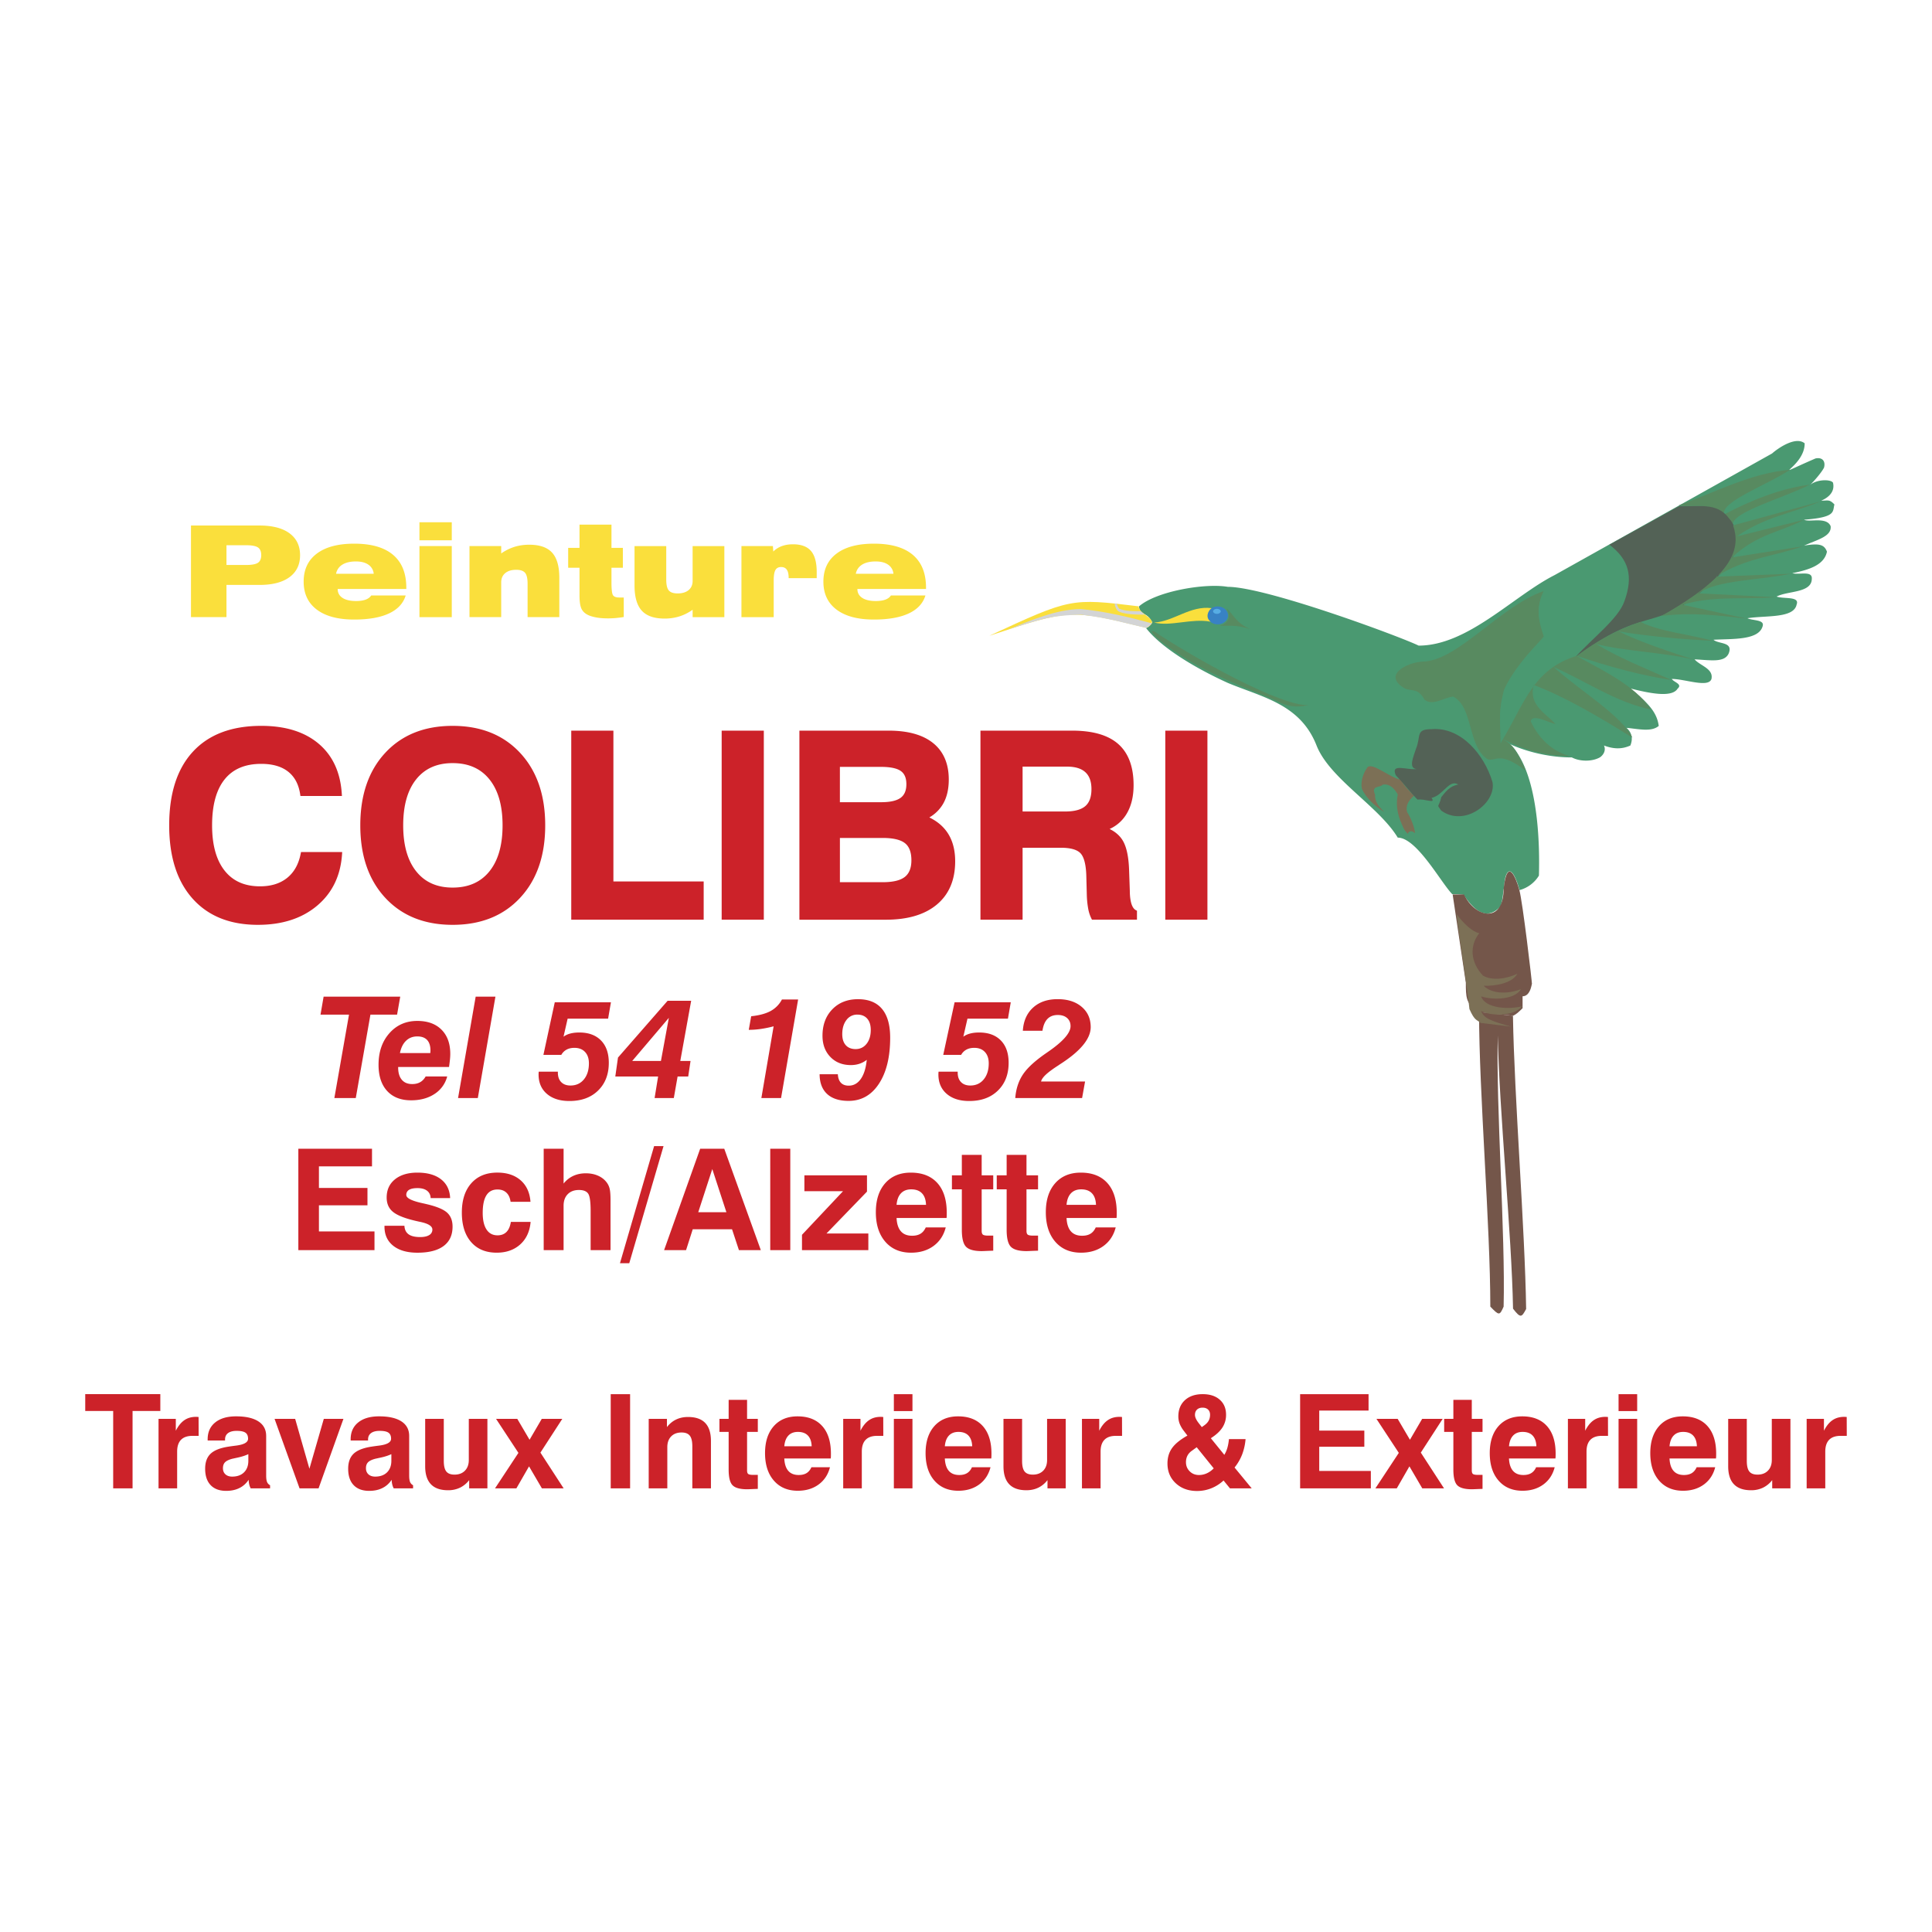 <svg xmlns="http://www.w3.org/2000/svg" width="2500" height="2500" viewBox="0 0 192.756 192.756"><path fill-rule="evenodd" clip-rule="evenodd" fill="#fff" d="M0 0h192.756v192.756H0V0z"/><path d="M19.054 61.572v-9.141h6.835c1.293 0 2.292.258 2.995.775.702.518 1.054 1.248 1.054 2.191 0 .939-.352 1.667-1.054 2.185-.703.517-1.701.776-2.995.776h-3.294v3.213h-3.541v.001zm5.482-7.175h-1.941v1.972h1.941c.577 0 .975-.073 1.196-.219.221-.146.331-.401.331-.764 0-.367-.11-.623-.331-.77-.221-.146-.619-.219-1.196-.219zm15.94 5.012c-.239.787-.793 1.385-1.663 1.792-.869.408-2.027.612-3.474.612-1.607 0-2.849-.33-3.727-.989-.877-.66-1.316-1.591-1.316-2.793 0-1.208.439-2.141 1.316-2.8.878-.66 2.12-.989 3.727-.989 1.706 0 2.999.372 3.878 1.115.879.744 1.32 1.836 1.32 3.279v.124h-6.848c0 .383.161.68.482.89s.772.315 1.354.315c.383 0 .703-.047.958-.142s.439-.232.55-.414h3.443zm-6.947-2.163h3.758a1.224 1.224 0 0 0-.532-.908c-.309-.215-.723-.322-1.242-.322-.561 0-1.01.105-1.35.315a1.35 1.35 0 0 0-.634.915zm58.801 2.163c-.239.787-.793 1.385-1.663 1.792s-2.027.612-3.474.612c-1.607 0-2.849-.33-3.727-.989-.877-.66-1.316-1.591-1.316-2.793 0-1.208.439-2.141 1.316-2.8.877-.66 2.12-.989 3.727-.989 1.706 0 2.999.372 3.878 1.115s1.319 1.836 1.319 3.279v.124h-6.848c0 .383.161.68.482.89.321.21.772.315 1.354.315.383 0 .702-.047.958-.142.255-.095.439-.232.55-.414h3.444zm-6.947-2.163h3.757a1.223 1.223 0 0 0-.531-.908c-.309-.215-.723-.322-1.242-.322-.561 0-1.011.105-1.351.315-.34.211-.551.516-.633.915zm-16.28 3.591c-.42.297-.86.517-1.319.662a4.922 4.922 0 0 1-1.48.216c-1.038 0-1.797-.265-2.277-.794-.48-.53-.72-1.367-.72-2.512v-3.925h3.164v3.332c0 .527.085.891.254 1.09.169.2.463.3.884.3.465 0 .831-.112 1.097-.334.266-.223.398-.529.398-.921v-3.467h3.165v7.089h-3.165v-.736h-.001zm-22.262.735v-7.089h3.164v.735a4.81 4.81 0 0 1 1.323-.658c.457-.142.95-.213 1.477-.213 1.039 0 1.798.264 2.278.791s.72 1.364.72 2.509v3.924h-3.165V58.24c0-.527-.084-.891-.253-1.091-.169-.2-.464-.3-.884-.3-.466 0-.831.111-1.097.334-.266.222-.399.529-.399.921v3.467h-3.164v.001zm27.133 0v-7.089h3.14l.037.544c.239-.239.523-.419.853-.541.329-.121.7-.182 1.112-.182.815 0 1.414.222 1.795.665s.572 1.142.572 2.098v.618h-2.8v-.049c0-.359-.062-.625-.186-.801-.124-.175-.311-.263-.562-.263-.268 0-.458.102-.572.303-.113.202-.17.548-.17 1.038v3.659h-3.219zm-11.743-.012c-.276.045-.544.079-.804.102-.26.022-.511.034-.754.034-.392 0-.744-.023-1.057-.071s-.593-.121-.84-.219c-.35-.145-.598-.354-.742-.63-.144-.276-.216-.728-.216-1.354v-2.775h-1.131v-1.984h1.131v-2.318h3.189v2.318h1.137v1.984h-1.137v1.471c0 .701.052 1.125.155 1.273.103.148.309.223.618.223h.452v1.946h-.001zm-20.383.012v-7.089h3.226v7.089h-3.226zm0-7.669v-1.799h3.226v1.799h-3.226z" fill-rule="evenodd" clip-rule="evenodd" fill="#fadf3c"/><path d="M19.054 61.572v-9.141h6.835c1.293 0 2.292.258 2.995.775.702.518 1.054 1.248 1.054 2.191 0 .939-.352 1.667-1.054 2.185-.703.517-1.701.776-2.995.776h-3.294v3.213h-3.541v.001m5.482-7.175h-1.941v1.972h1.941c.577 0 .975-.073 1.196-.219.221-.146.331-.401.331-.764 0-.367-.11-.623-.331-.77-.221-.146-.619-.219-1.196-.219m15.94 5.012c-.239.787-.793 1.385-1.663 1.792-.869.408-2.027.612-3.474.612-1.607 0-2.849-.33-3.727-.989-.877-.66-1.316-1.591-1.316-2.793 0-1.208.439-2.141 1.316-2.8.878-.66 2.12-.989 3.727-.989 1.706 0 2.999.372 3.878 1.115.879.744 1.32 1.836 1.32 3.279v.124h-6.848c0 .383.161.68.482.89s.772.315 1.354.315c.383 0 .703-.047.958-.142s.439-.232.55-.414h3.443m-6.947-2.163h3.758a1.224 1.224 0 0 0-.532-.908c-.309-.215-.723-.322-1.242-.322-.561 0-1.01.105-1.35.315a1.35 1.35 0 0 0-.634.915m58.801 2.163c-.239.787-.793 1.385-1.663 1.792s-2.027.612-3.474.612c-1.607 0-2.849-.33-3.727-.989-.877-.66-1.316-1.591-1.316-2.793 0-1.208.439-2.141 1.316-2.8.877-.66 2.12-.989 3.727-.989 1.706 0 2.999.372 3.878 1.115s1.319 1.836 1.319 3.279v.124h-6.848c0 .383.161.68.482.89.321.21.772.315 1.354.315.383 0 .702-.047.958-.142.255-.095.439-.232.55-.414h3.444m-6.947-2.163h3.757a1.223 1.223 0 0 0-.531-.908c-.309-.215-.723-.322-1.242-.322-.561 0-1.011.105-1.351.315-.34.211-.551.516-.633.915m-16.28 3.591c-.42.297-.86.517-1.319.662a4.922 4.922 0 0 1-1.48.216c-1.038 0-1.797-.265-2.277-.794-.48-.53-.72-1.367-.72-2.512v-3.925h3.164v3.332c0 .527.085.891.254 1.09.169.2.463.3.884.3.465 0 .831-.112 1.097-.334.266-.223.398-.529.398-.921v-3.467h3.165v7.089h-3.165v-.736h-.001m-22.262.735v-7.089h3.164v.735a4.81 4.81 0 0 1 1.323-.658c.457-.142.95-.213 1.477-.213 1.039 0 1.798.264 2.278.791s.72 1.364.72 2.509v3.924h-3.165V58.24c0-.527-.084-.891-.253-1.091-.169-.2-.464-.3-.884-.3-.466 0-.831.111-1.097.334-.266.222-.399.529-.399.921v3.467h-3.164v.001m27.133 0v-7.089h3.14l.037.544c.239-.239.523-.419.853-.541.329-.121.7-.182 1.112-.182.815 0 1.414.222 1.795.665s.572 1.142.572 2.098v.618h-2.8v-.049c0-.359-.062-.625-.186-.801-.124-.175-.311-.263-.562-.263-.268 0-.458.102-.572.303-.113.202-.17.548-.17 1.038v3.659h-3.219m-11.743-.012c-.276.045-.544.079-.804.102-.26.022-.511.034-.754.034-.392 0-.744-.023-1.057-.071s-.593-.121-.84-.219c-.35-.145-.598-.354-.742-.63-.144-.276-.216-.728-.216-1.354v-2.775h-1.131v-1.984h1.131v-2.318h3.189v2.318h1.137v1.984h-1.137v1.471c0 .701.052 1.125.155 1.273.103.148.309.223.618.223h.452v1.946h-.001m-20.383.012v-7.089h3.226v7.089h-3.226m0-7.669v-1.799h3.226v1.799h-3.226z" fill="none" stroke="#39393c" stroke-width="0" stroke-linecap="square" stroke-linejoin="bevel" stroke-miterlimit="2.613"/><path d="M156.822 75.567c-1.867.011-4.152-.411-6.18-1.324.27.208.541.506 1.016 1.342 1.834 3.233 1.967 8.84 1.881 11.774a3.258 3.258 0 0 1-1.934 1.447c-.799-2.851-1.48-2.041-1.545-.194-.119.194-.064 1.112-.377 1.847-1.232 1.285-2.398.691-3.662-1.188-.551-.064-.723-.064-1.133-.064-1.135-1.166-3.543-5.637-5.434-5.637-1.891-3.131-6.793-5.875-8.1-9.19-1.631-4.157-5.443-4.816-8.867-6.252-3.023-1.372-6.545-3.413-8.143-5.465.539-.194.734-.853.604-.583-.463-1.026-1.197-.659-1.316-1.577 1.717-1.512 6.588-2.343 8.855-1.955 3.824 0 17.248 4.979 19.051 5.864 4.904 0 9.43-4.936 13.57-7.038l21.691-12.131c.596-.529 2.355-1.75 3.252-1.015.033 2.419-4.072 3.747 1.08 1.512.713-.151 1.016.303.854.907-.205.442-1.027 1.393-1.395 1.739.682-.583 2.074-.583 2.291-.227.031.184.303 1.145-1.178 1.793.691 0 .82-.151 1.318.378-.195.734.184 1.274-3.031 1.522.516.28 2.242-.323 2.652.638.129 1.037-1.361 1.361-2.646 1.944 1.523-.248 2.01-.108 2.279.604-.27 1.339-1.793 1.814-3.455 2.149.691.194 2.02-.292 1.943.572-.021 1.425-2.42 1.177-3.51 1.76.691.259 2.322-.054 1.998.789-.27 1.404-3.057 1.08-4.904 1.372.498.259 1.719.119 1.514.788-.389 1.437-3.047 1.253-4.904 1.361.496.454 1.998.173 1.512 1.372-.432.939-1.814.658-3.402.583.562.648 1.902.918 1.686 1.955-.291.917-2.635 0-3.953 0 .195.334 1.102.507.572.972-.594.961-3.014.399-4.707-.021 1.543 1.285 2.635 2.224 2.828 3.736-.744.626-1.998.302-3.207.194.572.529.627 1.123.377 1.76-.885.4-1.717.346-2.635 0 .205.443 0 .886-.379 1.167-.764.452-2.016.452-2.827.02z" fill-rule="evenodd" clip-rule="evenodd" fill="#4a9971" stroke="#39393c" stroke-width="0" stroke-linecap="square" stroke-linejoin="bevel" stroke-miterlimit="2.613"/><path d="M149.855 69.73c.053-.286.117-.581.195-.891.852-1.944 2.494-3.521 3.975-5.335-.422-1.695-.887-2.429-.012-4.536-4.428 1.566-8.586 7.009-12.117 7.041-1.566.098-3.965 1.35-1.793 2.646.67.378 1.34-.107 2.008 1.134.789.702 1.924-.194 2.873-.292 2.031 1.047 1.416 4.979 3.436 6.253.842.27 1.123-.886 3.801 1.134-.627-1.404-1.188-2.657-2.396-3.197-.18-1.39-.225-2.55.03-3.957z" fill-rule="evenodd" clip-rule="evenodd" fill="#588a60" stroke="#39393c" stroke-width="0" stroke-linecap="square" stroke-linejoin="bevel" stroke-miterlimit="2.613"/><path d="M121.484 62.295c-.572 0-1.037-.41-1.037-.896 0-.497.465-.896 1.037-.896s1.037.399 1.037.896c0 .486-.464.896-1.037.896z" fill-rule="evenodd" clip-rule="evenodd" fill="#3882c4" stroke="#39393c" stroke-width="0" stroke-linecap="square" stroke-linejoin="bevel" stroke-miterlimit="2.613"/><path d="M120.879 60.675c-.355.259-.648.929-.098 1.35-1.91-.356-3.996.507-5.637.086 1.934-.097 3.608-1.716 5.735-1.436z" fill-rule="evenodd" clip-rule="evenodd" fill="#fadf3c" stroke="#39393c" stroke-width="0" stroke-linecap="square" stroke-linejoin="bevel" stroke-miterlimit="2.613"/><path d="M139.812 77.802c-1.07-.151-2.852-1.75-3.371-1.263-.484.669-.691 1.458-.572 2.138.422.983 1.438 1.857 2.258 2.343-.562-.529-.982-1.037-.939-1.75-.422-.95.518-.659.766-.983.67-.119 1.156.346 1.502.983-.215 1.004-.021 2.03.389 2.926.248.583.217.562.605.994.119-.334.443-.324.734-.065-.064-.594-.422-1.544-.799-2.105-.174-.659.172-1.188.691-1.631-.465-.474-1.07-1.057-1.264-1.587z" fill-rule="evenodd" clip-rule="evenodd" fill="#7c7056" stroke="#39393c" stroke-width="0" stroke-linecap="square" stroke-linejoin="bevel" stroke-miterlimit="2.613"/><path d="M142.824 72.749c-1.619 0-1.035.691-1.543 1.933-.26.81-.801 1.987.064 2.041-.973.141-2.646-.626-2.084.626 1.004 1.048 1.35 1.599 2.17 2.43.723-.119 1.869.475 1.393-.173 1.178-.249 1.762-1.912 2.668-1.329-.875.141-1.285.756-1.695 1.253-.248 1.123-.529.615 0 1.35 2.332 1.674 5.508-.777 5.109-2.851-.822-2.764-3.166-5.529-6.082-5.28z" fill-rule="evenodd" clip-rule="evenodd" fill="#536256" stroke="#39393c" stroke-width="0" stroke-linecap="square" stroke-linejoin="bevel" stroke-miterlimit="2.613"/><path fill="none" stroke="#39393c" stroke-width="0" stroke-linecap="square" stroke-linejoin="bevel" stroke-miterlimit="2.613" d="M163.021 68.904l-8.855-5.464-4.332 10.345"/><path d="M147.566 100.966c0 8.067 1.123 21.317 1.123 29.395.875.908.93.908 1.328 0 .184-7.289-.766-19.762-.582-27.051.129 7.354 1.393 19.881 1.521 27.256.768 1.005.865.843 1.307.033-.119-8.013-1.188-21.23-1.316-29.255l-3.381-.378z" fill-rule="evenodd" clip-rule="evenodd" fill="#74564a" stroke="#39393c" stroke-width="0" stroke-linecap="square" stroke-linejoin="bevel" stroke-miterlimit="2.613"/><path d="M167.492 50.417c3.693-1.318 7.193-3.218 11.102-3.553-2.18 1.479-6.977 3.197-6.566 4.46 2.582-1.371 5.596-2.592 8.533-2.969-2.549 1.317-7.852 2.753-7.668 4.006-1.836-2.647-3.543-1.621-5.401-1.944z" fill-rule="evenodd" clip-rule="evenodd" fill="#588a60" stroke="#39393c" stroke-width="0" stroke-linecap="square" stroke-linejoin="bevel" stroke-miterlimit="2.613"/><path d="M155.115 57.446l5.529-2.991c2.723 1.825 2.344 3.391 1.729 5.27-1.135 2.322-2.332 2.905-5.098 5.821-3.791 1.015-5.357 4.395-7.561 8.628 0-3.488-.918-5.345 4.342-10.637-1.013-2.657-.572-4.244 1.059-6.091z" fill-rule="evenodd" clip-rule="evenodd" fill="#4a9971" stroke="#39393c" stroke-width="0" stroke-linecap="square" stroke-linejoin="bevel" stroke-miterlimit="2.613"/><path d="M121.408 61.248c-.205 0-.377-.119-.377-.249 0-.14.172-.259.377-.259s.389.119.389.259c0 .13-.184.249-.389.249z" fill-rule="evenodd" clip-rule="evenodd" fill="#57ade4" stroke="#39393c" stroke-width="0" stroke-linecap="square" stroke-linejoin="bevel" stroke-miterlimit="2.613"/><path d="M114.367 62.641c-7.594-1.868-7.625-1.868-15.66.789 8.111-3.758 8.133-3.758 14.893-2.938.043.907 2.365 1.339.767 2.149z" fill-rule="evenodd" clip-rule="evenodd" fill="#fadf3c" stroke="#39393c" stroke-width="0" stroke-linecap="square" stroke-linejoin="bevel" stroke-miterlimit="2.613"/><path d="M111.203 60.244c.064.292.16.637.441.777.617.292 1.783.303 2.561.303l-.379-.346c-.668.011-1.521.011-2.16-.248-.129-.151-.193-.313-.258-.508l-.205.022zM114.918 62.188c-2.291-.627-4.688-1.199-7.086-1.426-2.418.021-5.043 1.145-7.148 2.009 3.65-1.145 4.287-1.361 7.17-1.447 2.885.367 3.717.691 6.514 1.328.259-.173.419-.281.55-.464z" fill-rule="evenodd" clip-rule="evenodd" fill="#d3d4d5" stroke="#39393c" stroke-width="0" stroke-linecap="square" stroke-linejoin="bevel" stroke-miterlimit="2.613"/><path d="M147.371 100.966l3.586.378c.379-.184.562-.378.951-.756V99.4c.939 0 .939-1.749.939-1.166 0-.356-.939-8.294-1.264-9.449-.312-1.145-1.188-3.402-1.566-.13 0 3.521-2.83 2.938-3.953.583h-1.133l1.316 8.802c0 1.36 0 2.148 1.123 2.742.001.378-.182.378.001.184z" fill-rule="evenodd" clip-rule="evenodd" fill="#74564a" stroke="#39393c" stroke-width="0" stroke-linecap="square" stroke-linejoin="bevel" stroke-miterlimit="2.613"/><path d="M150.742 102.424l-3.035-.367c-.379-.367-.562-.162-1.102-1.382-.248-2.517-1.016-6.944-1.275-9.46.67.907 1.588 1.771 2.258 1.89-.994 1.242-.887 2.905.367 4.233.908.529 2.354.335 3.434-.194-.529.982-2.246 1.241-3.369 1.209.887.864 2.518.811 3.727.335-.615 1.048-2.732 1.112-3.975.724.422 1.23 2.818 1.317 4.104.982-.885 1.059-3.176.973-4.104.476.238.744 1.123 1.035 2.97 1.554z" fill-rule="evenodd" clip-rule="evenodd" fill="#7c7056" stroke="#39393c" stroke-width="0" stroke-linecap="square" stroke-linejoin="bevel" stroke-miterlimit="2.613"/><path d="M160.57 54.347l6.977-3.855c1.793.119 3.748-.476 4.988 1.263 1.232 1.339.639 3.844-.227 4.838-7.258 7.495-7.053 3.002-15.141 8.974 1.75-1.933 4.287-3.834 4.893-5.562.928-2.515.432-4.211-1.49-5.658z" fill-rule="evenodd" clip-rule="evenodd" fill="#536256" stroke="#39393c" stroke-width="0" stroke-linecap="square" stroke-linejoin="bevel" stroke-miterlimit="2.613"/><path d="M165.754 61.453c2.938-.367 5.637-.075 8.586.281l-6.469-1.393c2.947-.928 6.199-.507 9.287-.755l-7.701-.389c1.783-1.329 6.146-1.307 9.225-1.955l-7.463.292c2.904-1.868 5.777-2.019 8.672-3.035l-7.084 1.112c2.559-2.375 4.773-2.483 7.16-3.747l-6.676 1.652c2.777-1.955 5.553-2.322 8.338-3.488l-8.715 2.387c.734 2.224.248 4.88-7.16 9.038zM157.34 65.438c2.766.961 6.588 2.009 9.408 2.397-2.496-1.112-5.348-2.257-7.496-3.585 2.604.702 7.279.896 9.893 1.598-2.451-.767-5.691-1.868-7.656-2.861 2.764.486 6.684.832 9.406.939-2.766-.713-5.367-.939-7.225-1.879-2.215.734-4.32 1.868-6.33 3.391zM152.729 71.982c.541 1.177 1.738 2.873 3.855 3.445-2.311 0-4.578-.605-6.631-1.695 2.105-3.478 2.992-6.955 7.344-8.294 2.42 1.372 5.811 2.905 7.42 5.346-3.445-.691-6.48-2.819-9.709-4.233 2.602 2.344 6.805 4.859 7.852 7.041-3.5-2.182-6.805-4.104-9.828-5.248-.594 2.009 1.307 2.905 2.16 3.898-.606-.109-2.356-1.103-2.463-.26zM122.338 60.654c.766 1.328-.346 1.674-.639 1.782.832.021 1.676-.129 3.1.356-1.512-.626-1.727-1.501-2.461-2.138zM127.209 69.844c-4.602-1.901-7.734-3.035-11.459-5.918-.486-.399-1.199-1.123-.584-.929 3.672 2.484 12.82 7.635 15.51 7.343-.52.033-1.664.529-3.467-.496z" fill-rule="evenodd" clip-rule="evenodd" fill="#588a60" stroke="#39393c" stroke-width="0" stroke-linecap="square" stroke-linejoin="bevel" stroke-miterlimit="2.613"/><path d="M35.947 82.345c0-3.02.824-5.44 2.491-7.236 1.669-1.798 3.917-2.69 6.721-2.69 2.804 0 5.056.895 6.733 2.696 1.675 1.8 2.504 4.218 2.504 7.23 0 3.013-.829 5.43-2.504 7.23-1.677 1.802-3.929 2.696-6.733 2.696s-5.052-.895-6.721-2.696c-1.667-1.8-2.491-4.218-2.491-7.23zm4.28 0c0 2.001.445 3.526 1.308 4.601.858 1.069 2.057 1.608 3.624 1.608 1.583 0 2.795-.54 3.662-1.609.871-1.075 1.32-2.6 1.32-4.6s-.449-3.525-1.32-4.6c-.866-1.069-2.078-1.609-3.662-1.609-1.567 0-2.766.538-3.625 1.603-.862 1.07-1.307 2.597-1.307 4.606zm-6.101 2.883c-.146 2.146-.976 3.866-2.497 5.141-1.519 1.273-3.492 1.902-5.9 1.902-2.778 0-4.961-.869-6.523-2.625-1.559-1.752-2.325-4.195-2.325-7.302 0-3.172.781-5.634 2.372-7.354 1.593-1.723 3.875-2.571 6.814-2.571 2.389 0 4.3.583 5.713 1.771 1.415 1.19 2.185 2.869 2.321 5.01l.014.218h-4.14l-.026-.174c-.152-1.003-.557-1.748-1.202-2.257-.647-.51-1.533-.776-2.68-.776-1.621 0-2.827.52-3.649 1.54-.828 1.027-1.257 2.548-1.257 4.594 0 1.978.426 3.476 1.252 4.521.82 1.038 1.987 1.563 3.529 1.563 1.116 0 2.012-.284 2.703-.838.69-.553 1.146-1.353 1.355-2.417l.033-.165h4.107l-.014.219zm63.694 6.53V72.896h9.148c2.037 0 3.588.435 4.609 1.342 1.025.911 1.521 2.291 1.521 4.099 0 1.156-.242 2.136-.738 2.928a3.726 3.726 0 0 1-1.656 1.442c.592.289 1.041.685 1.334 1.19.363.629.559 1.58.609 2.825l.076 2.181v.078c.023 1.105.268 1.653.604 1.827l.109.058v.893h-4.488l-.057-.111a3.714 3.714 0 0 1-.326-1.015 9.09 9.09 0 0 1-.135-1.39l-.051-1.941c-.041-1.139-.256-1.841-.588-2.183-.328-.339-.955-.539-1.951-.539h-3.816v7.179H97.82v-.001zm4.205-10.795h4.256c.947 0 1.6-.193 2.002-.539.395-.341.611-.892.611-1.7 0-.763-.209-1.309-.6-1.673-.391-.365-.992-.565-1.84-.565h-4.43v4.477h.001zM79.756 91.758V72.896h8.898c1.913 0 3.405.404 4.444 1.242 1.046.844 1.561 2.066 1.561 3.636 0 .961-.189 1.781-.579 2.446a3.715 3.715 0 0 1-1.36 1.335c.792.385 1.407.905 1.837 1.563.498.763.741 1.704.741 2.812 0 1.845-.604 3.293-1.827 4.316-1.218 1.019-2.929 1.514-5.104 1.514h-8.611v-.002zm4.042-3.742h4.292c1.044 0 1.761-.191 2.191-.532.421-.334.649-.871.649-1.656 0-.823-.227-1.373-.637-1.7-.42-.336-1.147-.526-2.227-.526h-4.268v4.414zm0-7.98h4.13c.92 0 1.551-.16 1.933-.442.368-.273.568-.711.568-1.358 0-.631-.193-1.05-.548-1.306-.367-.266-1.012-.418-1.979-.418h-4.105v3.524h.001zM56.994 91.758V72.896h4.205v15.046h9.007v3.816H56.994zm15.007 0V72.896h4.205v18.862h-4.205zm44.261 0V72.896h4.203v18.862h-4.203zM69.856 114.61h2.404l3.647 10.116h-2.184l-.687-2.081h-3.922l-.666 2.081h-2.191l3.599-10.116zm1.209 2.026l-1.401 4.307h2.809l-1.408-4.307zm-37.706-7.084l1.462-8.324h-2.843l.309-1.793h7.645l-.315 1.793h-2.658l-1.463 8.324h-2.137zm9.107-2.151h2.15a2.95 2.95 0 0 1-1.264 1.745c-.642.421-1.42.632-2.335.632-1.026 0-1.823-.312-2.394-.935-.57-.622-.855-1.492-.855-2.61 0-1.281.36-2.331 1.082-3.148s1.649-1.227 2.785-1.227c1.03 0 1.836.292 2.417.877.582.583.872 1.388.872 2.413 0 .143-.008.304-.024.484-.016.181-.049.454-.099.821h-5.076v.048c0 .531.122.939.364 1.226s.588.43 1.037.43c.307 0 .57-.062.79-.186.22-.122.403-.313.55-.57zm-2.562-2.335h3.029c0-.027.002-.069.007-.127.004-.058.007-.1.007-.127 0-.463-.111-.812-.333-1.052-.222-.237-.548-.356-.979-.356-.449 0-.823.145-1.123.433-.3.289-.503.698-.608 1.229zm-10.138 19.661V114.61h7.349v1.758H31.82v2.156h4.842v1.731H31.82v2.603h5.543v1.868h-7.597v.001zm78.492-16.824l-.297 1.648h-6.668c.072-.907.326-1.688.762-2.346s1.211-1.37 2.328-2.14l.139-.097c1.523-1.043 2.287-1.906 2.287-2.589 0-.339-.115-.609-.344-.811s-.539-.302-.928-.302c-.436 0-.779.13-1.033.392-.254.261-.42.654-.498 1.181h-1.957c.062-.979.404-1.75 1.023-2.311.617-.562 1.436-.842 2.451-.842.998 0 1.797.256 2.396.766.6.511.9 1.185.9 2.022 0 1.182-1.051 2.437-3.152 3.765v.007c-.576.366-1.01.682-1.299.947-.287.266-.455.502-.5.708h4.39v.002zm-42.948 1.649l.351-2.15h-4.272l.268-1.889 4.952-5.666h2.349l-1.085 6.003h1.023l-.233 1.552h-1.058l-.378 2.15H65.31zm-2.232-3.702h2.864l.79-4.3-3.654 4.3zm20.515 1.325c.018.371.119.654.302.849.184.194.444.292.783.292.49 0 .892-.224 1.205-.67.314-.446.512-1.082.594-1.906-.224.174-.468.305-.731.392s-.548.131-.855.131c-.842 0-1.525-.271-2.047-.814-.522-.542-.783-1.246-.783-2.111 0-1.086.327-1.965.979-2.638.653-.673 1.508-1.01 2.565-1.01s1.857.324 2.397.972.811 1.604.811 2.868c0 1.928-.374 3.46-1.123 4.598-.749 1.139-1.757 1.707-3.025 1.707-.93 0-1.643-.229-2.14-.687s-.747-1.115-.752-1.972h1.82v-.001zm1.779-2.507c.444 0 .806-.175 1.085-.525s.419-.812.419-1.384c0-.485-.118-.861-.354-1.13-.236-.268-.564-.401-.986-.401a1.31 1.31 0 0 0-1.089.542c-.276.362-.415.831-.415 1.408 0 .472.117.838.35 1.099.235.261.564.391.99.391zm-31.622 2.253h1.909v.096c0 .403.111.719.333.944.222.228.53.341.924.341.559 0 1.005-.203 1.339-.608.334-.405.501-.939.501-1.604 0-.481-.128-.858-.385-1.133-.256-.275-.611-.413-1.064-.413-.298 0-.556.059-.776.176a1.31 1.31 0 0 0-.529.525h-1.786l1.133-5.247h5.604l-.282 1.634h-4.038l-.412 1.8a1.96 1.96 0 0 1 .676-.315c.259-.069.56-.104.903-.104.925 0 1.646.266 2.164.797s.776 1.273.776 2.226c0 1.149-.356 2.071-1.068 2.768s-1.666 1.044-2.86 1.044c-.948 0-1.698-.238-2.25-.715-.552-.476-.828-1.119-.828-1.93 0-.046.001-.091.003-.137l.013-.145zm39.891 0h1.909v.096c0 .403.111.719.333.944.222.228.53.341.923.341.558 0 1.005-.203 1.339-.608s.502-.939.502-1.604c0-.481-.129-.858-.385-1.133s-.611-.413-1.064-.413c-.298 0-.556.059-.776.176a1.31 1.31 0 0 0-.529.525h-1.786l1.133-5.247h5.604l-.281 1.634h-4.039l-.412 1.8c.192-.142.418-.247.677-.315.258-.069.559-.104.903-.104.926 0 1.646.266 2.164.797s.775 1.273.775 2.226c0 1.149-.355 2.071-1.068 2.768-.711.696-1.664 1.044-2.86 1.044-.948 0-1.698-.238-2.25-.715-.552-.476-.828-1.119-.828-1.93 0-.046.001-.091.003-.137s.009-.094.013-.145zm-39.396 17.806V114.61h1.985v3.475c.27-.338.592-.594.965-.766s.791-.258 1.253-.258c.439 0 .837.076 1.191.227.355.151.643.367.862.646.151.188.257.402.319.646.062.242.093.632.093 1.167V124.727h-1.985v-3.908c0-.925-.085-1.505-.254-1.741-.169-.235-.474-.353-.913-.353-.472 0-.845.14-1.12.422-.275.281-.412.665-.412 1.15v4.43h-1.984zm38.119-2.267h1.992c-.202.788-.608 1.405-1.22 1.852s-1.356.669-2.235.669c-1.081 0-1.937-.362-2.569-1.088s-.948-1.709-.948-2.95c0-1.223.312-2.187.934-2.892.623-.705 1.474-1.058 2.555-1.058 1.145 0 2.028.347 2.651 1.041.623.693.934 1.681.934 2.963 0 .143-.001.248-.003.319s-.008.139-.017.203h-4.986c.027.586.17 1.028.429 1.325.258.298.631.446 1.116.446.343 0 .625-.067.845-.202s.394-.344.522-.628zm-2.912-2.252h2.939c-.019-.504-.152-.888-.402-1.15-.25-.264-.608-.396-1.075-.396-.435 0-.777.133-1.027.398s-.394.648-.435 1.148zm19.87 2.252h1.992c-.203.788-.609 1.405-1.221 1.852s-1.355.669-2.234.669c-1.082 0-1.938-.362-2.57-1.088-.631-.726-.947-1.709-.947-2.95 0-1.223.312-2.187.934-2.892.623-.705 1.475-1.058 2.557-1.058 1.145 0 2.027.347 2.65 1.041.623.693.934 1.681.934 2.963 0 .143 0 .248-.004.319a2.116 2.116 0 0 1-.016.203h-4.986c.027.586.17 1.028.428 1.325.26.298.631.446 1.117.446.344 0 .625-.067.844-.202.22-.134.393-.344.522-.628zm-2.912-2.252h2.939c-.02-.504-.152-.888-.402-1.15-.25-.264-.607-.396-1.074-.396-.436 0-.777.133-1.027.398s-.395.648-.436 1.148zm-55.441 1.703h1.971c-.082.947-.428 1.696-1.037 2.246-.609.549-1.392.823-2.349.823-1.085 0-1.936-.353-2.551-1.061-.616-.708-.924-1.687-.924-2.937 0-1.245.314-2.222.944-2.929.629-.708 1.496-1.062 2.6-1.062.966 0 1.741.257 2.325.77.584.513.911 1.227.979 2.143h-1.985c-.055-.398-.194-.703-.419-.913-.224-.211-.52-.316-.886-.316-.495 0-.864.194-1.109.584-.245.39-.367.973-.367 1.751 0 .72.127 1.272.381 1.659s.62.58 1.096.58c.371 0 .668-.112.893-.336.222-.224.369-.558.438-1.002zm-12.61.385h1.991c.019.38.156.662.412.848.257.186.641.278 1.154.278.389 0 .69-.065.903-.195a.616.616 0 0 0 .319-.554c0-.338-.398-.593-1.195-.762a16.843 16.843 0 0 1-.776-.179c-.971-.247-1.645-.54-2.023-.879s-.566-.797-.566-1.374c0-.765.275-1.37.828-1.816.551-.446 1.299-.67 2.242-.67.999 0 1.782.223 2.353.666.57.444.874 1.069.91 1.875h-1.944c-.014-.315-.134-.561-.36-.734-.227-.174-.542-.261-.945-.261-.38 0-.663.057-.848.171a.565.565 0 0 0-.278.516c0 .297.497.561 1.49.789.229.051.41.092.543.124.994.233 1.672.515 2.037.845.364.33.546.795.546 1.395 0 .848-.299 1.492-.896 1.937-.598.444-1.467.666-2.607.666-1.03 0-1.836-.23-2.417-.693-.582-.462-.872-1.099-.872-1.909v-.084h-.001zm23.496 3.735l3.406-11.683h.941l-3.42 11.683h-.927zm18.16-1.304v-1.531l4.093-4.348h-3.853v-1.587h6.244v1.628l-4.039 4.176h4.175v1.662h-6.62zm-4.053-15.175l1.223-7.157a11.15 11.15 0 0 1-1.261.261c-.41.061-.816.09-1.219.09l.24-1.354c.815-.087 1.463-.262 1.943-.525a2.771 2.771 0 0 0 1.127-1.15h1.614l-1.703 9.836h-1.964v-.001zm23.134 15.23c-.184.004-.402.013-.656.023-.254.012-.416.018-.484.018-.766 0-1.289-.144-1.57-.43-.282-.286-.423-.85-.423-1.693v-4.038h-.989v-1.401h.989v-2.039h1.979v2.039h1.154v1.401h-1.154v4.135c0 .197.043.326.131.388.086.062.266.094.535.094h.488v1.503zm4.47 0c-.184.004-.402.013-.656.023-.254.012-.416.018-.484.018-.764 0-1.287-.144-1.568-.43-.283-.286-.424-.85-.424-1.693v-4.038h-.988v-1.401h.988v-2.039h1.979v2.039h1.154v1.401h-1.154v4.135c0 .197.043.326.131.388.086.062.266.094.535.094h.488v1.503h-.001zm-57.865-15.23l1.758-10.117h1.971l-1.758 10.117h-1.971zm31.147 15.175V114.61h1.999v10.116h-1.999v.001zM118.469 143.23l-.369-.485a2.965 2.965 0 0 1-.412-.717 2.042 2.042 0 0 1-.125-.706c0-.681.219-1.222.654-1.624.438-.401 1.029-.603 1.777-.603.719 0 1.287.185 1.703.555.418.37.627.87.627 1.5a2.3 2.3 0 0 1-.367 1.279c-.244.376-.629.73-1.152 1.062l1.346 1.659a2.86 2.86 0 0 0 .305-.702c.074-.26.125-.549.156-.868h1.658a5.558 5.558 0 0 1-.344 1.538 4.816 4.816 0 0 1-.754 1.296l1.711 2.08h-2.17l-.639-.785a3.931 3.931 0 0 1-1.234.781 3.801 3.801 0 0 1-1.406.266c-.869 0-1.578-.258-2.129-.772s-.826-1.172-.826-1.972c0-.596.152-1.108.459-1.538s.816-.844 1.531-1.244zm.926 1.162l-.484.352c-.195.136-.344.3-.441.491s-.146.406-.146.645c0 .361.123.665.371.912.246.247.555.37.924.37.273 0 .533-.057.781-.169.25-.112.48-.277.693-.495l-1.698-2.106zm.509-2.01l.225-.159c.203-.141.355-.298.453-.473s.146-.374.146-.6c0-.217-.066-.39-.201-.518-.135-.127-.316-.19-.545-.19-.234 0-.42.064-.557.194-.135.13-.203.305-.203.526 0 .119.033.249.098.389.066.141.162.29.285.447l.299.384zm-108.612 6.113v-7.722H8.504v-1.678h7.492v1.678h-2.77v7.722h-1.934zm4.525 0v-6.937h1.723v1.187c.242-.477.525-.826.849-1.049.323-.224.708-.336 1.155-.336a2.505 2.505 0 0 1 .268.014l.007 1.882H19.2c-.506 0-.887.132-1.143.396-.255.264-.383.655-.383 1.175v3.669h-1.857v-.001zm113.896 0v-9.399h6.828v1.634h-4.92v2.003h4.498v1.608h-4.498v2.418h5.148v1.736h-7.056zm-48.758-2.106h1.85c-.187.731-.564 1.306-1.133 1.72-.567.415-1.26.623-2.077.623-1.004 0-1.799-.338-2.386-1.012-.587-.674-.881-1.588-.881-2.741 0-1.136.289-2.03.868-2.687.578-.654 1.369-.982 2.374-.982 1.063 0 1.884.322 2.463.967s.868 1.562.868 2.754c0 .132-.001.23-.003.296a1.806 1.806 0 0 1-.016.188H78.25c.025.545.158.955.398 1.231.24.277.586.415 1.037.415.319 0 .581-.062.785-.188.204-.125.365-.32.485-.584zm-2.705-2.093h2.731c-.017-.468-.142-.824-.374-1.068-.231-.245-.564-.367-.999-.367-.404 0-.722.123-.954.37s-.366.601-.404 1.065zm18.721 2.093h1.851c-.188.731-.564 1.306-1.133 1.72-.568.415-1.26.623-2.078.623-1.003 0-1.799-.338-2.386-1.012-.587-.674-.88-1.588-.88-2.741 0-1.136.289-2.03.868-2.687.579-.654 1.37-.982 2.374-.982 1.063 0 1.884.322 2.464.967.578.645.867 1.562.867 2.754 0 .132-.002.23-.004.296a1.806 1.806 0 0 1-.016.188h-4.632c.025.545.158.955.398 1.231.24.277.586.415 1.037.415.319 0 .581-.062.785-.188.205-.125.366-.32.485-.584zm-2.705-2.093h2.731c-.018-.468-.143-.824-.374-1.068-.231-.245-.565-.367-.999-.367-.404 0-.722.123-.954.37s-.366.601-.404 1.065zm58.994 2.093h1.85c-.188.731-.564 1.306-1.133 1.72-.568.415-1.26.623-2.076.623-1.004 0-1.801-.338-2.387-1.012-.588-.674-.881-1.588-.881-2.741 0-1.136.289-2.03.867-2.687.58-.654 1.371-.982 2.375-.982 1.062 0 1.885.322 2.463.967s.867 1.562.867 2.754c0 .132-.002.23-.004.296a1.386 1.386 0 0 1-.016.188h-4.633c.025.545.16.955.4 1.231.24.277.586.415 1.035.415.32 0 .582-.062.785-.188.207-.125.369-.32.488-.584zm-2.707-2.093h2.732c-.018-.468-.143-.824-.373-1.068-.232-.245-.566-.367-1-.367-.404 0-.723.123-.953.37-.232.247-.367.601-.406 1.065zm18.722 2.093h1.85c-.186.731-.564 1.306-1.131 1.72-.568.415-1.262.623-2.078.623-1.004 0-1.799-.338-2.387-1.012-.586-.674-.881-1.588-.881-2.741 0-1.136.291-2.03.869-2.687.578-.654 1.369-.982 2.373-.982 1.064 0 1.885.322 2.463.967s.869 1.562.869 2.754c0 .132-.002.23-.004.296a1.806 1.806 0 0 1-.016.188h-4.633c.025.545.158.955.398 1.231.24.277.586.415 1.037.415.318 0 .58-.062.785-.188.205-.125.367-.32.486-.584zm-2.705-2.093h2.73c-.018-.468-.141-.824-.373-1.068-.232-.245-.564-.367-.998-.367-.404 0-.723.123-.955.37-.23.247-.367.601-.404 1.065zm-141.762 3.338c-.234.361-.541.637-.919.826s-.819.283-1.321.283c-.672 0-1.19-.19-1.554-.574-.364-.382-.546-.927-.546-1.633 0-.655.182-1.155.546-1.5.363-.345.965-.58 1.803-.708.191-.03.442-.064.753-.103.787-.102 1.18-.329 1.18-.683 0-.28-.087-.481-.261-.603-.175-.121-.466-.182-.875-.182-.374 0-.661.074-.861.223-.2.149-.3.361-.3.638v.103h-1.735v-.127c0-.711.251-1.27.753-1.676s1.195-.609 2.08-.609c.97 0 1.713.168 2.23.504.517.337.775.821.775 1.455v3.943c0 .289.03.506.089.648s.16.25.3.322v.312h-1.934a1.606 1.606 0 0 1-.147-.396 2.31 2.31 0 0 1-.056-.463zm-.032-2.553c-.302.141-.65.253-1.043.338s-.597.13-.609.135c-.328.093-.556.21-.686.351s-.195.334-.195.58c0 .256.083.459.249.61.166.15.389.226.67.226.502 0 .896-.142 1.184-.424.287-.283.431-.669.431-1.158v-.658h-.001zm14.3 2.553c-.234.361-.54.637-.919.826-.378.189-.819.283-1.321.283-.672 0-1.19-.19-1.554-.574-.364-.382-.545-.927-.545-1.633 0-.655.182-1.155.545-1.5s.964-.58 1.803-.708c.191-.03.442-.064.752-.103.788-.102 1.181-.329 1.181-.683 0-.28-.087-.481-.261-.603s-.466-.182-.875-.182c-.374 0-.661.074-.861.223-.2.149-.3.361-.3.638v.103h-1.736v-.127c0-.711.251-1.27.753-1.676s1.195-.609 2.081-.609c.97 0 1.713.168 2.23.504.517.337.775.821.775 1.455v3.943c0 .289.03.506.089.648s.16.25.3.322v.312H39.28a1.605 1.605 0 0 1-.146-.396 2.171 2.171 0 0 1-.058-.463zm-.032-2.553c-.302.141-.65.253-1.043.338s-.597.13-.609.135c-.328.093-.557.21-.686.351-.13.141-.195.334-.195.58 0 .256.083.459.249.61.166.15.389.226.67.226.502 0 .896-.142 1.184-.424.287-.283.431-.669.431-1.158v-.658h-.001zm-9.157 3.414l-2.495-6.937h2.055l1.423 4.978 1.436-4.978h1.959l-2.482 6.937h-1.896zm19.5 0l2.336-3.542-2.233-3.395h2.118l1.226 2.087 1.219-2.087h2.048l-2.183 3.369 2.317 3.567h-2.17l-1.283-2.195-1.263 2.195h-2.132v.001zm87.836 0l2.336-3.542-2.232-3.395h2.117l1.227 2.087 1.219-2.087h2.047l-2.182 3.369 2.316 3.567h-2.17l-1.283-2.195-1.262 2.195h-2.133v.001zm-88.595-6.936v6.937H46.81v-.823a2.594 2.594 0 0 1-.922.756 2.706 2.706 0 0 1-1.184.252c-.761 0-1.333-.2-1.713-.6-.381-.399-.571-.997-.571-1.793v-4.729h1.857v4.192c0 .493.083.846.249 1.056.166.211.44.316.823.316.434 0 .78-.131 1.037-.393s.386-.618.386-1.068v-4.104h1.856v.001zm16.093 6.936v-6.937h1.819v.823c.259-.336.566-.588.919-.756s.747-.252 1.18-.252c.766 0 1.339.198 1.72.596.381.398.571.997.571 1.797v4.729h-1.857v-4.192c0-.498-.084-.853-.252-1.065-.168-.213-.441-.319-.82-.319-.438 0-.785.131-1.04.392-.256.263-.383.619-.383 1.069v4.116h-1.857v-.001zm41.605-6.936v6.937h-1.818v-.823c-.264.336-.57.588-.922.756s-.746.252-1.184.252c-.762 0-1.334-.2-1.715-.6-.379-.399-.57-.997-.57-1.793v-4.729h1.857v4.192c0 .493.082.846.248 1.056.166.211.441.316.824.316.434 0 .779-.131 1.037-.393.256-.262.385-.618.385-1.068v-4.104h1.858v.001zm72.305 0v6.937h-1.818v-.823a2.591 2.591 0 0 1-.924.756 2.7 2.7 0 0 1-1.184.252c-.76 0-1.332-.2-1.713-.6s-.57-.997-.57-1.793v-4.729h1.857v4.192c0 .493.082.846.248 1.056.166.211.439.316.822.316.436 0 .781-.131 1.037-.393.258-.262.387-.618.387-1.068v-4.104h1.858v.001zm-103.024 6.987c-.17.004-.374.012-.609.022s-.386.016-.45.016c-.711 0-1.196-.133-1.458-.398s-.393-.79-.393-1.573v-3.752h-.919v-1.302h.919v-1.896h1.838v1.896h1.072v1.302h-1.072v3.842c0 .183.04.303.121.36.081.058.247.086.498.086h.453v1.397zm72.305 0c-.17.004-.373.012-.609.022s-.387.016-.451.016c-.709 0-1.195-.133-1.457-.398s-.393-.79-.393-1.573v-3.752h-.918v-1.302h.918v-1.896h1.838v1.896h1.072v1.302h-1.072v3.842c0 .183.041.303.121.36s.246.086.498.086h.453v1.397zm-63.786-.051v-6.937h1.723v1.187c.242-.477.525-.826.849-1.049.323-.224.708-.336 1.155-.336a2.505 2.505 0 0 1 .268.014l.007 1.882h-.619c-.506 0-.887.132-1.143.396-.255.264-.383.655-.383 1.175v3.669h-1.857v-.001zm23.821 0v-6.937h1.723v1.187c.242-.477.525-.826.85-1.049.322-.224.707-.336 1.154-.336a2.434 2.434 0 0 1 .268.014l.006 1.882h-.619c-.506 0-.887.132-1.141.396-.256.264-.383.655-.383 1.175v3.669h-1.858v-.001zm48.483 0v-6.937h1.725v1.187c.242-.477.523-.826.848-1.049.324-.224.709-.336 1.154-.336a2.538 2.538 0 0 1 .27.014l.006 1.882h-.619c-.506 0-.887.132-1.143.396s-.383.655-.383 1.175v3.669h-1.858v-.001zm23.82 0v-6.937h1.725v1.187c.242-.477.525-.826.848-1.049.324-.224.709-.336 1.156-.336a2.472 2.472 0 0 1 .268.014l.006 1.882h-.619c-.506 0-.887.132-1.143.396-.254.264-.383.655-.383 1.175v3.669h-1.858v-.001zm-119.319 0v-9.399h1.934v9.399h-1.934zm28.249 0v-6.937h1.856v6.937H89.18zm72.304 0v-6.937h1.857v6.937h-1.857zm-72.304-7.709v-1.69h1.856v1.69H89.18zm72.304 0v-1.69h1.857v1.69h-1.857z" fill-rule="evenodd" clip-rule="evenodd" fill="#cc2229"/></svg>